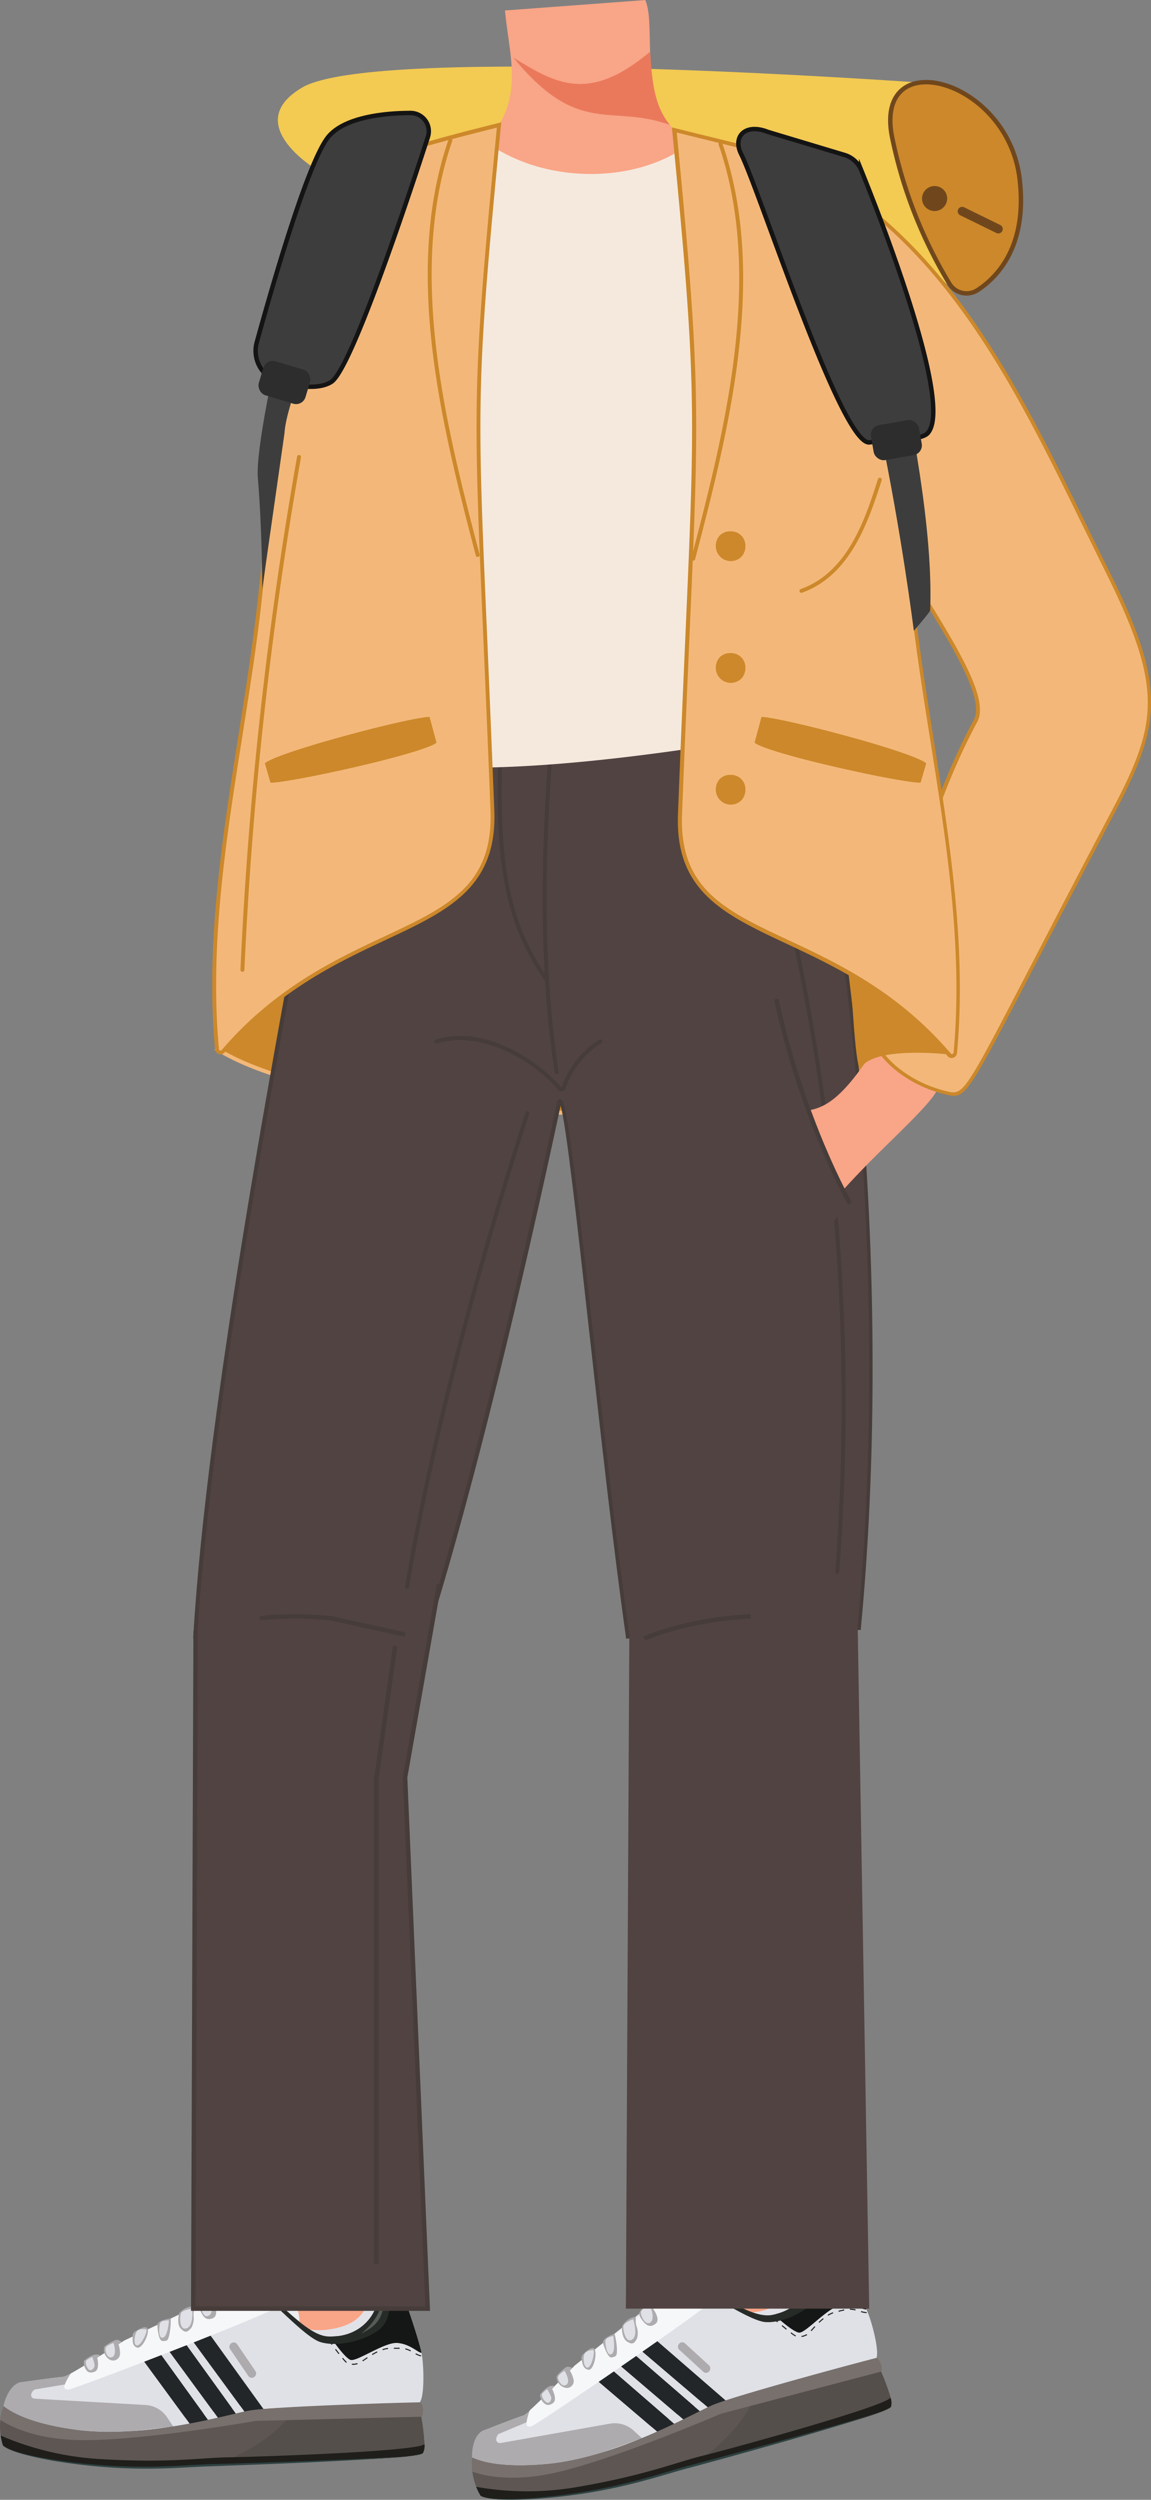 <?xml version="1.0" encoding="UTF-8"?> <svg xmlns="http://www.w3.org/2000/svg" viewBox="0 0 259.58 563.56"><rect x="0" y="0" width="259.58" height="563.56" fill="#808080" stroke="none"/><defs><style>.cls-1{isolation:isolate;}.cls-2{fill:#f9a587;}.cls-3{fill:#ebecf0;}.cls-4{fill:#e1e2e7;}.cls-5{fill:#e0e1e6;}.cls-6,.cls-7{fill:#222629;}.cls-7{mix-blend-mode:screen;}.cls-8{fill:#151716;}.cls-9{fill:#adabae;}.cls-10{fill:#272b28;}.cls-11{fill:#f6f7f9;}.cls-12{fill:#5e5653;}.cls-13{fill:#544f4b;}.cls-14{fill:#78706d;}.cls-15{fill:#1f1e1a;}.cls-16{mix-blend-mode:multiply;}.cls-17{fill:#2e4242;}.cls-18{fill:#555b56;}.cls-19{fill:#f3ca52;}.cls-20{fill:#ea795c;}.cls-21{fill:#f5e9de;}.cls-22{fill:#d0ab9e;}.cls-23{fill:#cc882a;}.cls-24{fill:#f3b879;}.cls-25{fill:#514342;}.cls-26{fill:#463c3a;}.cls-27,.cls-30,.cls-31,.cls-32{fill:none;stroke-miterlimit:10;}.cls-27{stroke:#463c3a;}.cls-28{fill:#3d3d3d;}.cls-29{fill:#70471d;}.cls-30,.cls-31{stroke:#70471d;stroke-linecap:round;}.cls-30{stroke-width:2px;}.cls-32{stroke:#141414;}.cls-33{fill:#2d2d2d;}</style></defs><g class="cls-1"><g id="Слой_2" data-name="Слой 2"><g id="Слой_2-2" data-name="Слой 2"><rect class="cls-2" x="151.45" y="497.02" width="28.94" height="28.94" transform="translate(-113.24 51.9) rotate(-13.3)"></rect><path class="cls-3" d="M129.46,533.42l25.87-20.74a5,5,0,0,1,6.35,0,18.19,18.19,0,0,1,4.15,4.52c1.93,3.45,1.39,5.5,1.39,5.5L131,543.35Z"></path><path class="cls-4" d="M163.36,519.58s3.87,3.72,11.4.35,5.81-8.1,6.8-10,3.61-2.58,3.61-2.58l-.74,14-12.82,7.21Z"></path><path class="cls-5" d="M201,542.55c-.65,1.24-13.9,4.76-13.9,4.76s-26.7,7.54-31.86,8.84-42,2.16-47.09-1c0,0-1.68-.52-1.65-1.12.07-1.67.46-4.95,2.33-6,0,0,8.3-3.25,9.3-3.5a6.64,6.64,0,0,0,1.42-1.11c.55-.49,1.21-1.13,1.94-1.83,3.38-3.28,8-8.12,8-8.12s21.3-17.23,26-18l.13,0h.19c1.66-.08,3.89.93,6.31,2.19,4.06,2.11,8.66,4.91,12,4.31.34-.07.68-.14,1-.23a10.3,10.3,0,0,0,7.82-7.76,34.82,34.82,0,0,0,.56-5.77s1.83-2.43,3-1.62a2.33,2.33,0,0,1,.27.24c1.69,1.81,7.55,11.39,8.68,13.88,1.2,2.65,2.95,9.47,2.16,11a2.42,2.42,0,0,1,.23.25c.45.52,1.36,1.77.81,2.81C198.63,534.65,201.61,541.32,201,542.55Z"></path><polygon class="cls-6" points="156.54 550.33 152.06 551.46 146.94 547.1 134.71 536.68 132.54 534.82 135.55 532.13 138.14 534.38 150.73 545.29 156.54 550.33"></polygon><polygon class="cls-6" points="161.09 546.42 156.6 547.55 152.79 544.31 139.82 533.25 137.08 530.91 140.09 528.22 143.24 530.95 156.57 542.5 161.09 546.42"></polygon><polygon class="cls-6" points="165.78 543.01 161.3 544.13 158.38 541.64 144.69 529.98 141.78 527.49 144.79 524.81 148.1 527.68 162.14 539.85 165.78 543.01"></polygon><polygon class="cls-7" points="138.14 534.38 150.73 545.29 146.94 547.1 134.71 536.68 138.14 534.38"></polygon><polygon class="cls-7" points="143.24 530.95 156.57 542.5 152.79 544.31 139.82 533.25 143.24 530.95"></polygon><polygon class="cls-7" points="147.35 528.19 161.27 540.26 158.38 541.64 144.69 529.98 147.35 528.19"></polygon><path class="cls-8" d="M195.43,520.63c-.75.19-2.93-1.33-5.82-.92s-8,6.4-9.43,6.16-4.83-3.35-4.83-3.35l-.28-.86a10.3,10.3,0,0,0,7.82-7.76,34.82,34.82,0,0,0,.56-5.77s1.83-2.43,3-1.62a2.33,2.33,0,0,1,.27.24C188.44,508.56,194.3,518.14,195.43,520.63Z"></path><path class="cls-9" d="M122.78,544.39l-10.37,4.35c-.82.93-.63,2.19.59,2l24.54-4.35a6.29,6.29,0,0,1,5.37,1.57l1.87,1.71-25.58,9.21-11.27-.41-.21-2c0-.56-1.33-1.86-1.27-2.44,0,0-.21-4.55,2.33-6,0,0,8.3-3.25,9.3-3.5a6.64,6.64,0,0,0,1.42-1.11C120.05,542.88,122.05,545.1,122.78,544.39Z"></path><path class="cls-10" d="M186.75,506.75a2.74,2.74,0,0,0-1.17,2.27c0,2,1.82,6-1,9.07s-8,5.67-11.94,5.4-14.72-8-16.88-8.1c1.66-.08,3.89.93,6.31,2.19,4.06,2.11,8.66,4.91,12,4.31,5.34-1,8.25-4.74,8.83-8a34.82,34.82,0,0,0,.56-5.77s1.83-2.43,3-1.62A2.33,2.33,0,0,1,186.75,506.75Z"></path><path class="cls-11" d="M162.09,517.58c-3.91,3.76-41.07,29.11-42.25,29.41s-1.39-.24-.68-2.7a8.33,8.33,0,0,1,.34-.92c1.27-1.15,3.18-3,5-4.86,2.59-2.61,5-5.09,5-5.09s21.72-17.57,26.13-18C157.27,515.23,159.58,516.27,162.09,517.58Z"></path><path class="cls-9" d="M123,542s.66.53,1.73-.26-.21-3.19-.21-3.19l.57-.57s-.34-.37-1.33.06a6.26,6.26,0,0,0-2,1.9A2.77,2.77,0,0,0,123,542Z"></path><path class="cls-9" d="M129.08,533.82s-1-.53-1.56-.07a10.54,10.54,0,0,0-2,1.93,2.57,2.57,0,0,0,1.85,2.59,1.55,1.55,0,0,0,1.93-2,6.56,6.56,0,0,0-.79-1.87Z"></path><path class="cls-9" d="M131.6,530.67a1.2,1.2,0,0,0-.43,1.33c.22.9.32,2,1.49,2.24s2-3.33,1.5-4.54S131.6,530.67,131.6,530.67Z"></path><path class="cls-9" d="M136,528.26s1,3.47,2,3.2,1.12-.25,1.14-1.73a16.23,16.23,0,0,0-.55-3.63S135.72,527.08,136,528.26Z"></path><path class="cls-9" d="M143.37,522.26l-1,.27a4.38,4.38,0,0,0-1.77,1.42,1.41,1.41,0,0,0-.34,1c0,.81.21,2.3,1.14,2.92,1.3.87,1.73.33,2.28-.72a4.39,4.39,0,0,0-.14-2.76,4.52,4.52,0,0,1-.16-1.51Z"></path><path class="cls-9" d="M147,519.35s.05-.55-1.43.52-1.44,1.78-1.44,1.78a3.54,3.54,0,0,0,.66,1.36c.63.8,1.56,2,3,.9,1.05-.74.21-2.34-.36-3.2a2.63,2.63,0,0,1-.45-1.36Z"></path><path class="cls-12" d="M201,542.55c-.65,1.24-13.9,4.76-13.9,4.76s-24.88,7-31.25,8.69l-.61.15c-5.17,1.3-15.25,5.1-30,6.68s-16.81-.18-16.81-.18a14.35,14.35,0,0,1-1-2,14,14,0,0,1-.9-3.42c0-.15,0-.31,0-.46a9,9,0,0,1,0-1.72s0-.38,0-1c2.4,1.11,7.31,2.34,16.74,1.48,15.61-1.42,32.34-11,37.27-13.21a105.65,105.65,0,0,1,10.22-3.22c9.35-2.65,22.12-6,27.14-7.24a3.07,3.07,0,0,1,.92,2.52,1,1,0,0,1-.11.29,48,48,0,0,1,2.17,5.88A3.53,3.53,0,0,1,201,542.55Z"></path><path class="cls-13" d="M201,542.55c-.65,1.24-13.9,4.76-13.9,4.76s-24.88,7-31.25,8.69c9.61-6.43,13.4-12.69,14.88-16.92,9.35-2.65,22.12-6,27.14-7.24a3.07,3.07,0,0,1,.92,2.52,1,1,0,0,1-.11.29,48,48,0,0,1,2.17,5.88A3.53,3.53,0,0,1,201,542.55Z"></path><path class="cls-14" d="M198.48,534.71l-35.88,9.44s-26.26,11.29-39.23,13.68c-8.46,1.55-14.05.37-16.91-.64,0-.15,0-.31,0-.46a17.5,17.5,0,0,1,0-2.7c2.4,1.11,7.31,2.34,16.74,1.48,15.61-1.42,32.34-11,37.27-13.21,4.11-1.86,28.89-8.6,37-10.69a.61.61,0,0,1,.66.26,4.89,4.89,0,0,1,.75,2.38A.5.5,0,0,1,198.48,534.71Z"></path><path class="cls-15" d="M200.8,540.53a3.53,3.53,0,0,1,.15,2c-.65,1.24-13.9,4.76-13.9,4.76s-26.7,7.54-31.86,8.84-15.25,5.1-30,6.68-16.81-.18-16.81-.18a14.35,14.35,0,0,1-1-2,66.11,66.11,0,0,0,23.32-.05c15.08-2.62,21.8-5.5,27.93-7S199.78,542.45,200.8,540.53Z"></path><g class="cls-16"><path class="cls-17" d="M201,542.55c-1.2,1.86-45,13.67-45.66,13.84-6.87,1.76-17.21,5.8-35.09,7-2.1.12-10,.52-11.84-.75,1.87,1.2,9.8.66,11.82.51,17.82-1.43,28.59-5.6,35-7.26.71-.19,42-11.17,45.19-12.9A1.55,1.55,0,0,0,201,542.55Z"></path></g><path class="cls-18" d="M185.17,507.38a25.55,25.55,0,0,0-.49,5.37c.12,2.41-.61,4.53-3.55,6.78a12.85,12.85,0,0,0,2.74-5.44c.31-2-.26-6.44.69-6.91S185.17,507.38,185.17,507.38Z"></path><path class="cls-10" d="M175.27,523.54l-.47-.4L175,523l.47.4Z"></path><path class="cls-10" d="M179.4,526.74a6.88,6.88,0,0,1-1.1-.74l.15-.2a5.79,5.79,0,0,0,1.05.71Zm1.35.11,0-.24a3,3,0,0,0,1.17-.41l.13.21A3,3,0,0,1,180.75,526.85Zm-3.47-1.65-1-.82.16-.2,1,.82Zm5.73.34-.19-.17.37-.4.51-.56.18.17c-.18.2-.35.38-.5.56Zm1.77-1.88-.17-.18a12.24,12.24,0,0,1,1-.87l.16.19A12,12,0,0,0,184.78,523.66Zm2-1.6-.13-.21a6.84,6.84,0,0,1,1.19-.58l.08.24A6.57,6.57,0,0,0,186.78,522.06Zm2.38-.88-.06-.25.3-.07,1-.24,0,.25-.95.23Zm2.51-.47v-.25a5.47,5.47,0,0,1,1.31.18l-.06.24A5.47,5.47,0,0,0,191.67,520.71Zm2.48.53.08-.24a4.69,4.69,0,0,0,1.23.23v.25A4.87,4.87,0,0,1,194.15,521.24Z"></path><path class="cls-5" d="M123.39,538.62s-1.08.81-1.21,1.18a2.35,2.35,0,0,0,1.15,1.83c.59.2.86-.35,1-.84S123.39,538.62,123.39,538.62Z"></path><path class="cls-5" d="M127.32,534.45s-1.4.83-1.47,1.46.89,2.46,1.91,1.69S127.32,534.45,127.32,534.45Z"></path><path class="cls-5" d="M133.69,529.78s-1.77.05-2,1.22.13,3.14,1,2.7S134.33,529.69,133.69,529.78Z"></path><path class="cls-5" d="M138.3,526.62s-1.74.32-1.78,1.1.34,3.52,1.38,3S138.3,526.62,138.3,526.62Z"></path><path class="cls-5" d="M142.8,522.85s-2.2.75-2.23,1.67.55,3.83,2,2.91S142.8,522.85,142.8,522.85Z"></path><path class="cls-5" d="M146.54,519.62s-1.88.91-2,1.61,1,3.25,2.17,2.32S146.54,519.62,146.54,519.62Z"></path><rect class="cls-9" x="151.99" y="530.53" width="9.19" height="1.94" rx="0.9" transform="translate(400 33.75) rotate(42.48)"></rect><rect class="cls-2" x="53.99" y="500.28" width="28.94" height="28.94"></rect><path class="cls-3" d="M27.93,527.7l29.94-14.24A5,5,0,0,1,64.05,515a18.07,18.07,0,0,1,3,5.35c1.08,3.8.08,5.68.08,5.68l-40,11.75Z"></path><path class="cls-4" d="M64.1,522s2.91,4.51,11,3,7.51-6.55,8.91-8.14,4.1-1.69,4.1-1.69L84.2,528.59l-14.13,4.07Z"></path><path class="cls-5" d="M95.4,553c-.92,1.05-14.62,1.43-14.62,1.43s-27.72,1.19-33.05,1.27S6.34,548.17,2.14,543.92c0,0-1.52-.89-1.35-1.47.45-1.59,1.59-4.7,3.67-5.34,0,0,8.82-1.25,9.85-1.27a6.59,6.59,0,0,0,1.63-.75c.65-.36,1.45-.82,2.32-1.34,4-2.41,9.67-6,9.67-6s24.69-11.87,29.44-11.54h.13l.18,0h0c1.63.31,3.57,1.81,5.63,3.59,3.48,3,7.3,6.77,10.66,6.94.35,0,.7,0,1,0A10.31,10.31,0,0,0,84.41,521a35.35,35.35,0,0,0,1.88-5.49s2.33-1.94,3.32-.88a1.18,1.18,0,0,1,.2.3c1.24,2.14,4.73,12.82,5.26,15.5.55,2.85.69,9.9-.42,11.17l.17.29c.32.61.92,2,.14,2.92C95,544.81,96.32,552,95.4,553Z"></path><polygon class="cls-6" points="50.39 550.39 45.77 550.46 41.79 545.04 32.29 532.08 30.6 529.77 34.15 527.85 36.15 530.63 45.9 544.15 50.39 550.39"></polygon><polygon class="cls-6" points="55.71 547.63 51.08 547.7 48.13 543.66 38.05 529.91 35.92 527.01 39.47 525.09 41.9 528.47 52.22 542.78 55.71 547.63"></polygon><polygon class="cls-6" points="61.07 545.38 56.44 545.45 54.17 542.35 43.54 527.85 41.28 524.76 44.82 522.84 47.39 526.4 58.25 541.47 61.07 545.38"></polygon><polygon class="cls-7" points="36.15 530.63 45.9 544.15 41.79 545.04 32.29 532.08 36.15 530.63"></polygon><polygon class="cls-7" points="41.9 528.47 52.22 542.78 48.13 543.66 38.05 529.91 41.9 528.47"></polygon><polygon class="cls-7" points="46.55 526.72 57.31 541.67 54.17 542.35 43.54 527.85 46.55 526.72"></polygon><path class="cls-8" d="M95.07,530.43c-.78,0-2.55-2-5.46-2.23S80.32,532.58,79,532s-3.94-4.38-3.94-4.38l-.07-.9A10.31,10.31,0,0,0,84.41,521a35.35,35.35,0,0,0,1.88-5.49s2.33-1.94,3.32-.88a1.18,1.18,0,0,1,.2.3C91.05,517.07,94.54,527.75,95.07,530.43Z"></path><path class="cls-9" d="M18.9,536.84,7.81,538.69c-1,.71-1.12,2,.11,2.07l24.88,1.42a6.29,6.29,0,0,1,4.87,2.76l1.42,2.1-27,3.07-10.88-3,.26-2c.08-.56-.87-2.12-.68-2.68,0,0,.84-4.46,3.67-5.34,0,0,8.82-1.25,9.85-1.27a6.59,6.59,0,0,0,1.63-.75C16.59,534.73,18,537.36,18.9,536.84Z"></path><path class="cls-10" d="M89.81,514.93a2.73,2.73,0,0,0-1.65,1.94c-.49,1.94.39,6.24-3,8.6S76,529.14,72.26,528,59.77,516.82,57.69,516.2c1.63.31,3.57,1.81,5.63,3.59,3.48,3,7.3,6.77,10.66,6.94C79.4,527,83.1,524,84.41,521a35.35,35.35,0,0,0,1.88-5.49s2.33-1.94,3.32-.88A1.18,1.18,0,0,1,89.81,514.93Z"></path><path class="cls-11" d="M63.32,519.79c-4.67,2.76-46.66,18.88-47.87,18.9s-1.3-.56,0-2.78a6.08,6.08,0,0,1,.53-.82c1.51-.83,3.8-2.22,6-3.58,3.12-2,6-3.81,6-3.81s25.18-12.11,29.57-11.53C59.18,516.39,61.18,517.94,63.32,519.79Z"></path><path class="cls-9" d="M19.64,534.52s.53.66,1.75.14.53-3.15.53-3.15l.68-.43s-.24-.44-1.3-.24a6.32,6.32,0,0,0-2.37,1.39A2.8,2.8,0,0,0,19.64,534.52Z"></path><path class="cls-9" d="M27.46,528s-.79-.74-1.5-.43A10.86,10.86,0,0,0,23.53,529a2.6,2.6,0,0,0,1.2,2.95,1.56,1.56,0,0,0,2.34-1.46,6.57,6.57,0,0,0-.34-2Z"></path><path class="cls-9" d="M30.64,525.51a1.21,1.21,0,0,0-.73,1.19c0,.93-.16,2.08.95,2.53s2.72-2.77,2.49-4.07S30.64,525.51,30.64,525.51Z"></path><path class="cls-9" d="M35.49,524.19s.13,3.59,1.2,3.57,1.14,0,1.51-1.43a16.32,16.32,0,0,0,.3-3.66S35.47,523,35.49,524.19Z"></path><path class="cls-9" d="M44,520l-1.07,0a4.6,4.6,0,0,0-2.06,1,1.45,1.45,0,0,0-.55.86c-.15.8-.31,2.29.44,3.1,1.07,1.15,1.61.72,2.39-.17a4.42,4.42,0,0,0,.5-2.72,4.3,4.3,0,0,1,.19-1.51Z"></path><path class="cls-9" d="M48.24,518s.18-.52-1.51.18-1.8,1.4-1.8,1.4a3.45,3.45,0,0,0,.32,1.48c.43.92,1.07,2.25,2.73,1.57,1.19-.48.74-2.23.39-3.19a2.72,2.72,0,0,1-.13-1.44Z"></path><path class="cls-12" d="M95.4,553c-.92,1.06-14.63,1.44-14.63,1.44S55,555.58,48.36,555.73h-.63c-5.32.08-16,1.45-30.75-.4S.67,551.28.67,551.28a13.28,13.28,0,0,1-.51-2.2,14.09,14.09,0,0,1-.08-3.54,3.4,3.4,0,0,1,.06-.46,9.25,9.25,0,0,1,.41-1.67s.07-.38.24-.95c2.08,1.63,6.58,4,16,5.3,15.52,2.2,34-3.26,39.31-4.29,1.54-.3,5.65-.56,10.69-.78,9.7-.42,22.89-.7,28.08-.8a3.06,3.06,0,0,1,.31,2.67,1,1,0,0,1-.17.25,46.5,46.5,0,0,1,.75,6.22A3.49,3.49,0,0,1,95.4,553Z"></path><path class="cls-13" d="M95.4,553c-.92,1.06-14.63,1.44-14.63,1.44S55,555.58,48.36,555.73c10.84-4,16-9.26,18.38-13,9.7-.42,22.89-.7,28.08-.8a3.06,3.06,0,0,1,.31,2.67,1,1,0,0,1-.17.25,46.5,46.5,0,0,1,.75,6.22A3.49,3.49,0,0,1,95.4,553Z"></path><path class="cls-14" d="M94.79,544.83l-37.09.94s-28.14,4.94-41.31,4.28c-8.6-.43-13.77-2.87-16.31-4.51a3.62,3.62,0,0,1,.06-.46,17.67,17.67,0,0,1,.65-2.63c2.08,1.64,6.57,4,16,5.3,15.52,2.21,34-3.25,39.31-4.28,4.43-.86,30.1-1.72,38.45-1.89a.61.61,0,0,1,.58.4,4.89,4.89,0,0,1,.18,2.49A.48.48,0,0,1,94.79,544.83Z"></path><path class="cls-15" d="M95.72,551a3.73,3.73,0,0,1-.32,2c-.92,1.05-14.62,1.43-14.62,1.43s-27.72,1.19-33.05,1.27-16,1.45-30.75-.4S.66,551.28.66,551.28a14,14,0,0,1-.5-2.2,66.26,66.26,0,0,0,22.71,5.31c15.27.92,22.48-.33,28.8-.42S94.28,552.67,95.72,551Z"></path><g class="cls-16"><path class="cls-17" d="M95.4,553c-1.6,1.53-47,2.93-47.62,3-7.09.14-18.08,1.69-35.76-1.24-2.08-.37-9.83-1.79-11.36-3.47,1.55,1.61,9.4,2.91,11.4,3.22,17.66,2.71,29.1,1.14,35.71,1,.74,0,43.4-1.22,46.95-2.16A1.65,1.65,0,0,0,95.4,553Z"></path></g><path class="cls-18" d="M88.13,515.17a26,26,0,0,0-1.71,5.12c-.44,2.37-1.63,4.27-5,5.78a12.88,12.88,0,0,0,3.92-4.66c.75-1.85,1.22-6.33,2.25-6.57S88.13,515.17,88.13,515.17Z"></path><path class="cls-10" d="M74.78,528.63l-.37-.5.2-.15s.15.19.37.5Z"></path><path class="cls-10" d="M78.07,532.69a6.3,6.3,0,0,1-.91-1l.2-.15a6.49,6.49,0,0,0,.85.93Zm1.28.42,0-.25a3,3,0,0,0,1.23-.13l.08.24A3.16,3.16,0,0,1,79.35,533.11Zm-3-2.41-.79-1,.2-.15.79,1Zm5.5,1.65-.14-.21.45-.3.62-.43.14.21-.62.42ZM84,530.93l-.13-.22c.41-.24.78-.44,1.15-.62l.11.22C84.78,530.49,84.41,530.69,84,530.93Zm2.31-1.1-.07-.23a6.33,6.33,0,0,1,1.28-.29l0,.25A6,6,0,0,0,86.32,529.83Zm2.52-.31v-.25h1.3v.25H88.84Zm2.55.13.06-.25a6.37,6.37,0,0,1,1.23.47l-.11.23A5.31,5.31,0,0,0,91.39,529.65Zm2.3,1.08.12-.21A4.61,4.61,0,0,0,95,531l-.06.24A4.47,4.47,0,0,1,93.69,530.73Z"></path><path class="cls-5" d="M20.82,531.36a5.18,5.18,0,0,0-1.44.87,2.33,2.33,0,0,0,.69,2c.53.33.92-.14,1.19-.59S20.82,531.36,20.82,531.36Z"></path><path class="cls-5" d="M25.61,528.2s-1.55.49-1.77,1.09.3,2.6,1.47,2.09S25.61,528.2,25.61,528.2Z"></path><path class="cls-5" d="M32.88,525.13s-1.73-.36-2.19.73-.6,3.09.36,2.87S33.53,525.19,32.88,525.13Z"></path><path class="cls-5" d="M38.1,523.12s-1.77-.09-2,.66-.48,3.5.65,3.23S38.1,523.12,38.1,523.12Z"></path><path class="cls-5" d="M43.34,520.48s-2.31.22-2.56,1.11-.34,3.86,1.32,3.3S43.34,520.48,43.34,520.48Z"></path><path class="cls-5" d="M47.72,518.2s-2,.45-2.27,1.11.23,3.4,1.57,2.76S47.72,518.2,47.72,518.2Z"></path><path class="cls-19" d="M209.15,18.73s28,14,19,34S212.52,63,212.52,63L72.15,38.73s-18.35-10.56-4-19C85.15,9.73,209.15,18.73,209.15,18.73Z"></path><path class="cls-2" d="M113.88,2.36c1.44,15.06,7.37,25.82-19.26,41.18C113,64.87,130,71.9,130,71.9S163.43,53.34,174.51,42c-6.6-4-13.37-6.84-19.44-10.39-12-7-6.79-25.26-9.54-31.6Z"></path><path class="cls-20" d="M151.07,28.17c-3.42-4.22-4-9.36-4.45-16.51C132.92,23.16,125.53,19,115.79,13,130.55,31,137.71,23.31,151.07,28.17Z"></path><path class="cls-21" d="M168,90.57c.07,1-.22,1.22-1,1.3q-10.22,1-20.49,1.33c-2.7.07-2.91-10.4-2.84-12.64,0-1.13,17.14-2.33,22.93-.75A75.47,75.47,0,0,1,168,90.57Z"></path><path class="cls-22" d="M146.49,93.64a1.59,1.59,0,0,1-1.14-.51c-2.29-2.31-2.11-12.48-2.11-12.58a.65.65,0,0,1,.29-.5c1.63-1.2,17.68-2.17,23.2-.67l.25.07.06.26a74.86,74.86,0,0,1,1.43,10.83c.09,1.16-.31,1.66-1.42,1.77-6.78.69-13.69,1.13-20.51,1.33Zm-2.37-12.92c-.07,2.73.24,10.15,1.86,11.78a.65.65,0,0,0,.53.25c6.81-.19,13.69-.63,20.46-1.32.54-.05.67-.07.61-.83a81.55,81.55,0,0,0-1.34-10.43C160.65,78.81,145.67,79.83,144.12,80.72Z"></path><path class="cls-21" d="M166.58,79.26l-.14-3c0-.64-23,.37-23,1.49l.17,2.3C143.69,80.63,166.64,80.38,166.58,79.26Z"></path><path class="cls-22" d="M150.12,80.79h-.2c-6.66,0-6.68-.24-6.72-.72l-.16-2.3a.58.58,0,0,1,.29-.53c1.79-1.19,22.34-1.9,23.27-1.43l.23.12.06.3.14,3c0,.49,0,.92-5.75,1.26C158.19,80.68,153.93,80.79,150.12,80.79Zm-6.05-1.07c2.27.33,20,.17,22.06-.65l-.12-2.5c-2.31-.27-20,.44-22.07,1.35Z"></path><path class="cls-23" d="M215.44,237.35c-.74-4.88-13.79-53.7-87.31-53.37-60.79.28-79.19,52.52-79.19,52.52C83.61,257.86,202,253.27,215.44,237.35Z"></path><path class="cls-24" d="M135.1,251.38c-31.28,0-69-3.77-86.39-14.51l-.31-.18.12-.34A85,85,0,0,1,65.41,210c11.19-12,31.16-26.36,62.72-26.5h.75c76.68,0,86.92,53.2,87,53.74l0,.2-.13.15c-6.42,7.58-37.52,13.22-75.64,13.72Q137.65,251.38,135.1,251.38ZM49.48,236.31c18.35,11.07,58.78,14.58,90.65,14.15,37.61-.49,68.27-5.93,74.83-13.24-.73-3.53-12.5-52.8-86.08-52.8h-.75c-31.23.14-51,14.32-62,26.19A85.44,85.44,0,0,0,49.48,236.31Z"></path><path class="cls-25" d="M177.28,149.71c16.11,54.62,23.59,143.73,16.55,217.31L141.55,369C134.8,321.26,127.78,240.6,126,248.81,107.74,334.14,95.85,369,95.85,369H44.05c3.66-61,23.91-161.79,35-221.89C115.5,136.45,155.66,142.62,177.28,149.71Z"></path><path class="cls-26" d="M141.16,369.41l0-.39c-2.86-20.21-5.75-46.2-8.31-69.12-2.64-23.76-5.15-46.3-6.42-50.63-18,84.12-30,119.48-30.11,119.83l-.11.3H43.58l0-.47c3.16-52.66,18.67-135,30-195.07,1.8-9.57,3.5-18.61,5-26.87l0-.26.26-.08c35.33-10.31,75.12-5,98.46,2.64l.22.07.06.22c16.62,56.32,23.43,145.75,16.57,217.49l0,.38-.39,0Zm-96.64-.9h51c1.19-3.6,12.87-39.56,30.06-119.8.06-.28.2-1,.75-.93s1.17.06,3.14,15.58c1.19,9.36,2.66,22.51,4.21,36.44,2.53,22.77,5.4,48.56,8.24,68.7l51.5-1.91c6.78-71.47,0-160.4-16.51-216.53-23.19-7.56-62.49-12.75-97.45-2.64-1.51,8.19-3.2,17.14-5,26.6C63.19,233.92,47.74,315.89,44.52,368.51Z"></path><path class="cls-26" d="M125.55,242.16a.45.45,0,0,1-.44-.37c-5.48-35.8-1.52-74.13,1.66-104.93a.44.44,0,0,1,.49-.4.46.46,0,0,1,.4.49c-3.18,30.75-7.14,69-1.67,104.7a.45.45,0,0,1-.37.51Z"></path><path class="cls-26" d="M188.78,354.86h0a.45.45,0,0,1-.41-.48,499.84,499.84,0,0,0-23.48-194,.44.44,0,1,1,.84-.28,500.68,500.68,0,0,1,23.52,194.32A.45.45,0,0,1,188.78,354.86Z"></path><path class="cls-26" d="M91.8,358.22h-.07a.45.45,0,0,1-.37-.51c5.93-35.69,17.92-78.62,27.17-106.9a.45.45,0,0,1,.56-.28.44.44,0,0,1,.28.56c-9.23,28.25-21.21,71.13-27.13,106.77A.46.46,0,0,1,91.8,358.22Z"></path><path class="cls-26" d="M123.35,221.41a.44.44,0,0,1-.36-.18c-10-14.24-12.32-29.5-9.84-65.31a.45.45,0,0,1,.89.06c-2.47,35.57-.21,50.7,9.68,64.74a.44.44,0,0,1-.11.61A.42.42,0,0,1,123.35,221.41Z"></path><path class="cls-26" d="M126.61,246.06a1,1,0,0,1-.75-.36c-5-6.12-17.21-13.68-27.28-10.47a.46.46,0,0,1-.56-.29.45.45,0,0,1,.29-.56c11.59-3.69,24,5.65,28.23,10.75a.1.1,0,0,0,.09,0,.13.13,0,0,0,.07-.06,20.27,20.27,0,0,1,8.48-10.68.44.44,0,1,1,.46.75,19.7,19.7,0,0,0-8.11,10.22.93.93,0,0,1-.74.64Z"></path><path class="cls-21" d="M109.41,32.36c13,9.53,34.38,10.06,47,0,9.32,2.18,15.95,4.46,26.71,9.34-5.23,41.92,6.86,76.75,2.54,121.59-43.91,8.13-99.35,15.6-116.18,1.31-3.21-32.51,7.22-70.67,9.65-123.33C87.27,36,94.27,35,109.41,32.36Z"></path><path class="cls-21" d="M106,173.07c-18.24,0-30.43-2.72-36.83-8.15L69,164.8l0-.17c-1.83-18.52.76-38.94,3.76-62.59C75,84.19,77.59,64,78.65,41.23V41l.19-.12c7.79-5.06,14.55-6.22,28-8.53l2.65-.46.16.11c13.13,9.63,34.39,9.63,46.41,0l.17-.13.21.05c9.51,2.22,16.27,4.59,26.79,9.37l.3.14,0,.32c-2.66,21.28-.87,40.4,1,60.64,1.79,19.11,3.64,38.87,1.51,60.94l0,.33-.33.06C152,170,125.52,173.07,106,173.07Zm-36.12-8.71c13.14,10.93,50.88,10.45,115.34-1.46,2.07-21.85.23-41.46-1.54-60.44C181.78,82.28,180,63.2,182.6,42a128,128,0,0,0-26.13-9.13c-6.07,4.79-14.37,7.39-23.42,7.32-8.77-.06-17.41-2.73-23.75-7.31l-2.28.39c-13.24,2.28-19.93,3.43-27.5,8.28-1.06,22.67-3.62,42.85-5.88,60.65C70.66,125.67,68.08,146,69.87,164.36Z"></path><path class="cls-24" d="M50.35,236.94a.8.8,0,0,1-1.41-.44c-3.14-34.09,6-68.06,9.73-102.14C66,67,75.59,40.47,75.59,40.47c8.75-5,20.36-8.13,37-12.3-6.77,70.08-5.09,61.61-1.5,154.54C112.22,213.23,77.51,205.19,50.35,236.94Z"></path><path class="cls-23" d="M49.75,237.67a1.32,1.32,0,0,1-.39-.06,1.25,1.25,0,0,1-.86-1.07c-2.18-23.63,1.61-47.57,5.27-70.73,1.64-10.32,3.32-21,4.46-31.5,7.23-66.66,16.85-93.72,17-94l0-.15.14-.08c8.79-5,20.38-8.16,37.06-12.35l.61-.15-.06.63c-5.6,58-5.42,62.21-3.15,114.48.46,10.67,1,24,1.65,40,.68,17.41-10.42,22.61-24.48,29.2C76.11,217,62.55,223.36,50.69,237.23A1.2,1.2,0,0,1,49.75,237.67ZM76,40.78C75.17,43,66,70.45,59.11,134.41,58,144.94,56.28,155.62,54.65,166c-3.66,23.1-7.44,47-5.27,70.51a.36.36,0,0,0,.63.2c12-14,25.64-20.42,36.61-25.56,14.3-6.7,24.63-11.54,24-28.37-.62-16-1.2-29.32-1.66-40-2.26-52.14-2.45-56.57,3.09-114C95.85,32.83,84.52,35.9,76,40.78Z"></path><path class="cls-2" d="M211.39,243a58.23,58.23,0,0,0-13.48-7.78c-10.8,17.64-14.8,14.29-20.12,15.91-3.68,1.11-10.38,7.51-26.75,2.59-1.8-.54-3.1,4,2.72,5.77,13.42,4,15.35,3,15.92,11.37.39,5.75-.52,7.32-5,10.13-4.19,2.6-6.4,2.09-8.67-3.33-3.94-9.38-9-2.15-3.85,5.07a28.57,28.57,0,0,0,6.73,6.09c2,1.44,2.66,1.48,4.58,1,17.12-4.65,16.46-7.91,20-13.08C193.58,261.6,215.54,246.19,211.39,243Z"></path><path class="cls-20" d="M168,260.14a.44.44,0,0,0-.27.8c4.12,3.09,4.67,3.79,5,4.51,1.34,2.62-.91,10.82-2.41,14.63a.44.44,0,1,0,.82.32c.95-2.38,4.11-12,2.38-15.35-.49-1-1.34-1.85-5.3-4.82A.43.43,0,0,0,168,260.14Z"></path><path class="cls-24" d="M214,246.52c4.64,1,4.52-1.82,37.18-63.75,10.31-19.55,11.57-27.72-1.55-54.1-17.53-35.24-33.18-72.79-68.12-90.92-6.34,1-.07,39.67.51,43.26,4.84,29.82,43.59,71.13,38,81.53-11.07,20.47-17.2,46.57-22.82,69.92C196.2,236.58,203.73,244.35,214,246.52Z"></path><path class="cls-23" d="M181.71,37.4c31.75,16.48,47.82,49.31,63.36,81.06,1.61,3.3,3.28,6.7,4.94,10,13,26.06,12.05,34.55,1.54,54.47-7.62,14.46-13.37,25.53-18,34.42-15.18,29.2-15.77,30.34-19.62,29.53l.08-.39-.08.39c-7.69-1.62-13.55-6.18-16-10a6.13,6.13,0,0,1-1.18-4.56l.39-1.61c5.45-22.67,11.62-48.36,22.47-68.41,2.61-4.83-5.15-17.23-14.12-31.59-10-16-21.38-34.21-23.89-49.68-2.08-12.82-6.26-42.74-.18-43.72l.13,0ZM232.85,217c4.62-8.89,10.37-20,18-34.43,10.33-19.59,11.53-27.43-1.56-53.73-1.66-3.33-3.32-6.74-4.94-10-15.46-31.59-31.45-64.26-62.88-80.64-4.22,1.12-2.13,23.66,1,42.78,2.48,15.31,13.79,33.41,23.78,49.38,9.48,15.18,17,27.17,14.14,32.4-10.79,20-17,45.6-22.4,68.22l-.38,1.6a5.48,5.48,0,0,0,1.08,3.95c2.31,3.66,8,8.05,15.44,9.62a3.37,3.37,0,0,0,1.29.08C217.89,245.8,220.31,241.13,232.85,217Z"></path><path class="cls-24" d="M214,237.79a.8.8,0,0,0,1.41-.44c3.14-34.09-6-68-9.73-102.14-7.3-67.38-24.26-97.39-24.26-97.39-8.49-3.72-12.77-4.36-29.36-8.52,6.65,68.91,4.74,64,1.25,154.27C152.16,214.08,186.87,206,214,237.79Z"></path><path class="cls-23" d="M214.63,238.52a1.2,1.2,0,0,1-.94-.44c-11.86-13.87-25.42-20.22-36.31-25.33-14.06-6.59-25.16-11.79-24.48-29.2.63-16.26,1.21-29.7,1.69-40.49,2.22-50.73,2.51-57.25-3-113.72l-.06-.62.61.15c3.34.84,6.18,1.53,8.66,2.14,9.88,2.42,14,3.42,20.78,6.4l.13.06.08.13c.17.3,17.08,30.86,24.31,97.57,1.14,10.5,2.83,21.17,4.46,31.49,3.66,23.16,7.45,47.1,5.27,70.73a1.24,1.24,0,0,1-.86,1.07A1.32,1.32,0,0,1,214.63,238.52Zm-62-208.64c5.4,56,5.1,62.62,2.88,113.21-.47,10.8-1.06,24.24-1.69,40.49-.65,16.83,9.68,21.67,24,28.37,11,5.14,24.62,11.54,36.61,25.56a.35.35,0,0,0,.38.1.33.33,0,0,0,.25-.3c2.17-23.52-1.61-47.41-5.27-70.51-1.63-10.33-3.32-21-4.46-31.54-7-64.31-22.94-94.88-24.14-97.1-6.66-2.9-10.73-3.9-20.49-6.29Z"></path><path class="cls-23" d="M164.77,127c-5,0-5.05-7.63,0-7.63S169.81,127,164.77,127Z"></path><path class="cls-24" d="M164.77,127.41a4.11,4.11,0,0,1-4.23-4.26,4.39,4.39,0,0,1,1.06-2.91,4.28,4.28,0,0,1,7.39,2.92,4.38,4.38,0,0,1-1.05,2.91A4.08,4.08,0,0,1,164.77,127.41Zm0-7.62a3.23,3.23,0,0,0-2.51,1,3.52,3.52,0,0,0-.83,2.32,3.39,3.39,0,0,0,5.84,2.34,3.52,3.52,0,0,0,.84-2.33A3.22,3.22,0,0,0,164.77,119.79Z"></path><path class="cls-23" d="M164.77,154.42c-5,0-5.05-7.62,0-7.62S169.81,154.42,164.77,154.42Z"></path><path class="cls-24" d="M164.77,154.87a4.11,4.11,0,0,1-4.23-4.26,4.42,4.42,0,0,1,1.06-2.92,4.28,4.28,0,0,1,7.39,2.92,4.36,4.36,0,0,1-1.05,2.91A4.09,4.09,0,0,1,164.77,154.87Zm0-7.63a3.23,3.23,0,0,0-2.51,1,3.55,3.55,0,0,0-.83,2.33,3.39,3.39,0,0,0,5.84,2.33,3.5,3.5,0,0,0,.84-2.33A3.22,3.22,0,0,0,164.77,147.24Z"></path><path class="cls-23" d="M164.77,181.88c-5,0-5.05-7.63,0-7.63S169.81,181.88,164.77,181.88Z"></path><path class="cls-24" d="M164.77,182.32a4.11,4.11,0,0,1-4.23-4.26,4.37,4.37,0,0,1,1.06-2.91,4.28,4.28,0,0,1,7.39,2.91,4.39,4.39,0,0,1-1.05,2.92A4.12,4.12,0,0,1,164.77,182.32Zm0-7.63a3.23,3.23,0,0,0-2.51,1,3.55,3.55,0,0,0-.83,2.33,3.39,3.39,0,0,0,5.84,2.33,3.5,3.5,0,0,0,.84-2.33A3.22,3.22,0,0,0,164.77,174.69Z"></path><path class="cls-23" d="M169.72,167.39l1.64-6.09c.35-1.28,38.62,8.6,38,10.85L208,176.77C207.63,178,169.11,169.65,169.72,167.39Z"></path><path class="cls-24" d="M207.34,177.31c-1.25,0-4-.37-10.36-1.65-6.64-1.33-14-3.06-19.16-4.51-8.9-2.49-8.67-3.33-8.53-3.88l1.64-6.08a.57.57,0,0,1,.44-.4c2.4-.61,35.42,7.9,38.12,10.68a.79.79,0,0,1,.26.8l-1.34,4.62C208.35,177.1,208.29,177.31,207.34,177.31Zm-37.16-9.9c.61.77,6.57,2.81,18.44,5.54,9.84,2.27,17.66,3.62,19,3.49l1.26-4.33c-.59-.8-6.47-3.07-18.25-6.27-9.92-2.7-17.55-4.29-18.9-4.21Z"></path><path class="cls-23" d="M98.89,167.39l-1.64-6.09c-.34-1.28-38.62,8.6-38,10.85l1.34,4.62C61,178,99.5,169.65,98.89,167.39Z"></path><path class="cls-24" d="M61.28,177.31c-1,0-1-.21-1.07-.42l-1.35-4.62a.81.81,0,0,1,.27-.8c2.7-2.78,35.72-11.29,38.11-10.68a.57.57,0,0,1,.44.4l1.64,6.08c.15.55.37,1.39-8.53,3.88-5.18,1.45-12.52,3.18-19.15,4.51C65.31,176.94,62.52,177.31,61.28,177.31Zm-.28-.87c1.33.13,9.15-1.22,19-3.49,11.86-2.73,17.82-4.77,18.44-5.54l-1.56-5.78c-1.34-.09-9,1.51-18.89,4.21-11.78,3.2-17.67,5.47-18.25,6.27Z"></path><path class="cls-23" d="M107.73,125.56a.44.44,0,0,1-.43-.33c-7.39-28.32-16.58-63.57-6.14-93.78a.45.45,0,0,1,.57-.27.44.44,0,0,1,.27.56c-10.36,30-1.2,65.06,6.16,93.27a.44.44,0,0,1-.32.54Z"></path><path class="cls-23" d="M156.34,126.39l-.12,0a.44.44,0,0,1-.31-.54c7.35-28.21,16.51-63.31,6.15-93.27a.44.44,0,0,1,.27-.56.45.45,0,0,1,.57.27c10.45,30.21,1.25,65.46-6.13,93.78A.47.47,0,0,1,156.34,126.39Z"></path><path class="cls-23" d="M54.67,219.09a.46.46,0,0,1-.44-.47A894.83,894.83,0,0,1,67,102.94a.46.46,0,0,1,.52-.36.45.45,0,0,1,.36.52A893,893,0,0,0,55.12,218.66.45.45,0,0,1,54.67,219.09Z"></path><path class="cls-23" d="M180.75,133.65a.45.45,0,0,1-.42-.3.44.44,0,0,1,.27-.56C191.27,129,195.18,116.84,198,108a.46.46,0,0,1,.56-.29.45.45,0,0,1,.29.56c-2.92,9-6.91,21.39-18,25.36Z"></path><path class="cls-25" d="M192.15,270.73s-.24-.36-.67-1.06c-3-5-15.61-27.27-19.22-59.35l-28.11,19.41-3,25,4,38,16,12Z"></path><path class="cls-27" d="M191.7,271.35S181,252.73,175.07,225.23"></path><path class="cls-28" d="M191.15,35.73s20,67,18.63,101.86c0,.39-3.69,4.61-3.69,4.61S195.18,54.29,177.15,40.73,191.15,35.73,191.15,35.73Z"></path><path class="cls-28" d="M94.15,27.73s-29.18,55.94-30,70l-5,35s0-13-1-25,16-77,16-77S92.15,22.73,94.15,27.73Z"></path><path class="cls-28" d="M196.15,99.73c2-.32,11.25-.25,13-2,6.08-6.08-10.47-48.37-14.93-59.38a5.89,5.89,0,0,0-3.77-3.42l-17.3-5.2c-5-2-8,1-6,5C171.38,43.2,189.88,100.75,196.15,99.73Z"></path><path class="cls-23" d="M214.19,64.09a4.54,4.54,0,0,0,6.3,1.3c4.59-3,11.31-10.11,9.44-25.22-2.78-22.44-32.78-30.44-28.78-9.44A104.22,104.22,0,0,0,214.19,64.09Z"></path><path class="cls-28" d="M96.5,30.87a4.12,4.12,0,0,0-3.92-5.4c-5.51,0-14.65.85-18.43,5.26C69.56,36.08,61.48,64.2,57.91,77.17A7.27,7.27,0,0,0,63,86.11c4.05,1.08,8.91,1.77,11.7,0C79.15,83.36,91.93,45,96.5,30.87Z"></path><path class="cls-29" d="M208,45.33h0A2.82,2.82,0,0,1,210.22,42h0a2.82,2.82,0,0,1,3.33,2.17h0a2.83,2.83,0,0,1-2.17,3.34h0A2.83,2.83,0,0,1,208,45.33Z"></path><line class="cls-30" x1="225.15" y1="51.63" x2="216.99" y2="47.63"></line><path class="cls-31" d="M214.19,64.09a4.54,4.54,0,0,0,6.3,1.3c4.59-3,11.31-10.11,9.44-25.22-2.78-22.44-32.78-30.44-28.78-9.44A104.22,104.22,0,0,0,214.19,64.09Z"></path><path class="cls-32" d="M196.15,99.73c2-.32,11.25-.25,13-2,6.08-6.08-10.47-48.37-14.93-59.38a5.89,5.89,0,0,0-3.77-3.42l-17.3-5.2c-5-2-8,1-6,5C171.38,43.2,189.88,100.75,196.15,99.73Z"></path><path class="cls-32" d="M96.5,30.87a4.12,4.12,0,0,0-3.92-5.4c-5.51,0-14.65.85-18.43,5.26C69.56,36.08,61.48,64.2,57.91,77.17A7.27,7.27,0,0,0,63,86.11c4.05,1.08,8.91,1.77,11.7,0C79.15,83.36,91.93,45,96.5,30.87Z"></path><rect class="cls-33" x="196.65" y="95.23" width="11" height="8" rx="2.22" transform="translate(-14.16 36.6) rotate(-10)"></rect><rect class="cls-33" x="58.65" y="82.23" width="11" height="8" rx="2.22" transform="translate(27.71 -14.88) rotate(16.83)"></rect><path class="cls-23" d="M214.15,237.73s-17-2-20,3c-1.07,1.79-2-15.73-2-15.73l3.93-1.31a6.33,6.33,0,0,1,4.62,1.51Z"></path><polygon class="cls-25" points="99.02 357.18 91.36 400.69 96.46 520.46 43.58 520.46 44.52 368.51 99.02 357.18"></polygon><polygon class="cls-25" points="141.93 368.5 141.15 520.46 196.03 520.46 193.43 366.6 141.93 368.5"></polygon><polyline class="cls-27" points="99.02 357.18 91.36 400.69 96.46 520.46 43.58 520.46 44.12 367.76"></polyline><polyline class="cls-27" points="89.12 371.08 84.86 401.13 84.86 510.37"></polyline><path class="cls-27" d="M91.36,368.51,74.54,364.8a81.37,81.37,0,0,0-15.93,0"></path><path class="cls-27" d="M145.31,369.41s9.2-4.29,23.94-5"></path><rect class="cls-9" x="50.17" y="531.1" width="9.19" height="1.94" rx="0.9" transform="translate(463.91 187.56) rotate(55.78)"></rect></g></g></g></svg> 